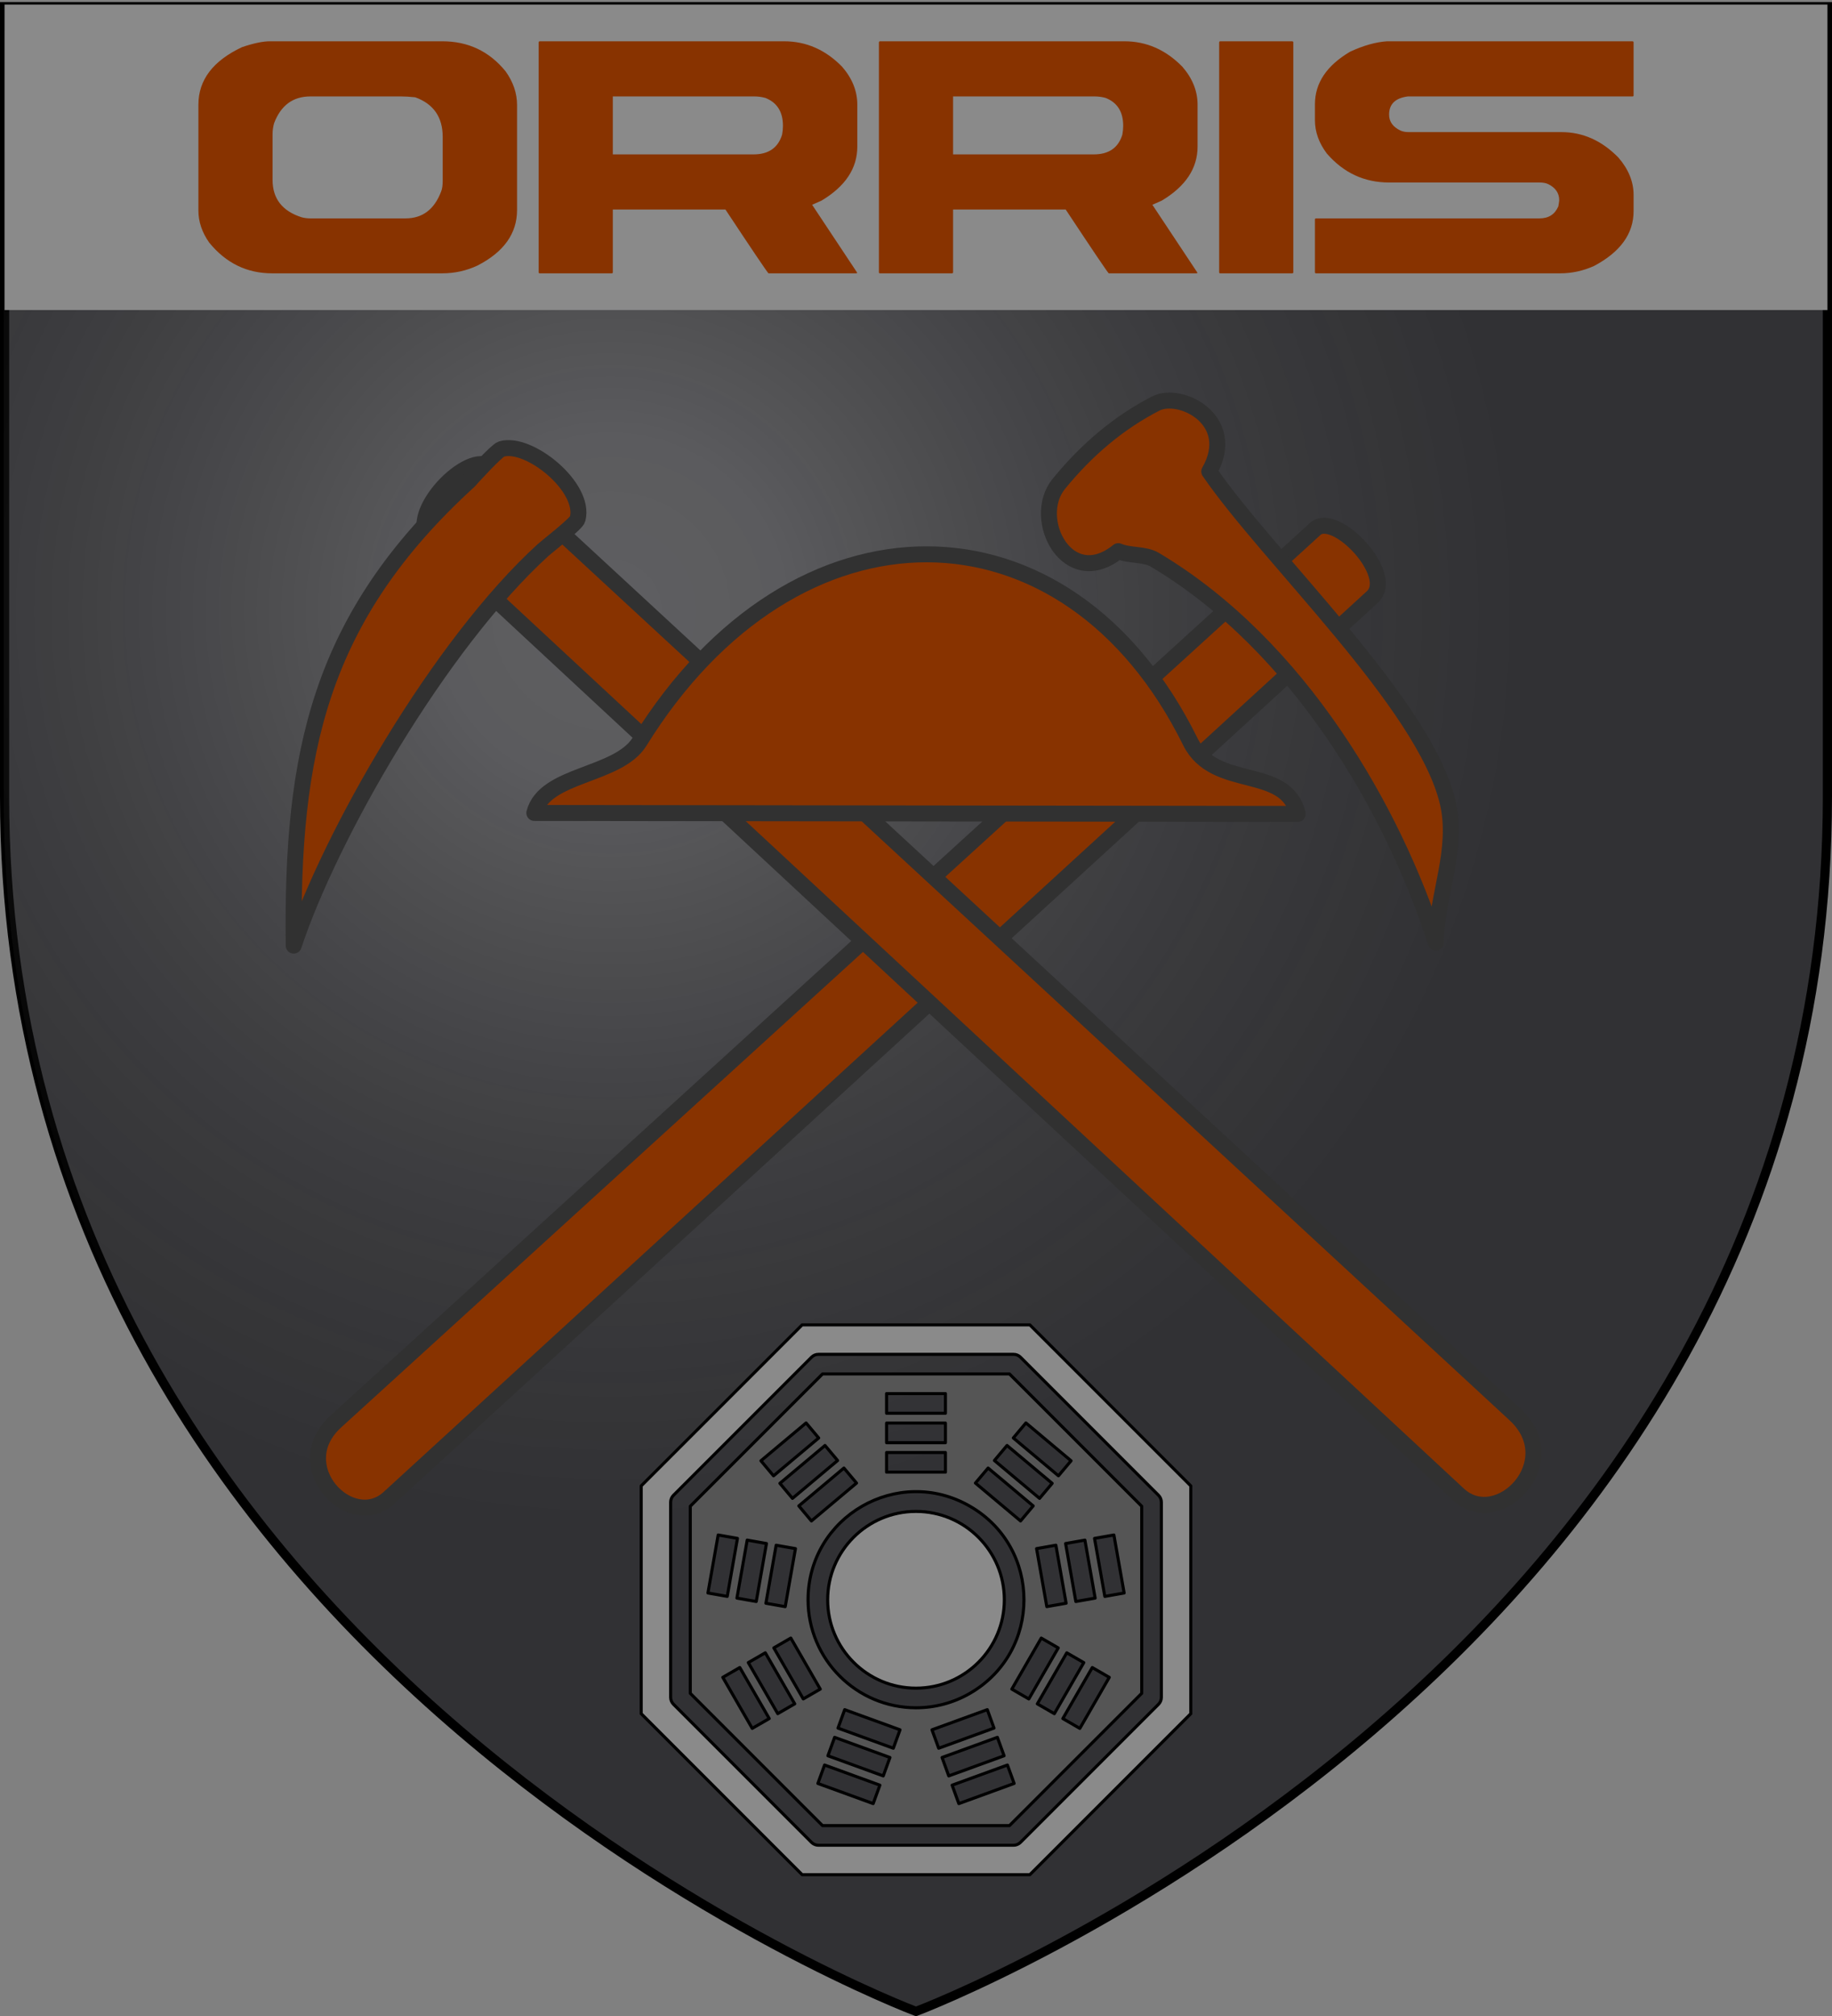 <svg version="1.1" width="600" height="660" xmlns="http://www.w3.org/2000/svg">
  <rect width="100%" height="100%" fill="#808080" stroke="none"/>
  <title>GeoBrol - Blason d'Orris, le Talisman (fictif)</title>
  <style>.f{fill:#37373a;}.h{fill:#8a8a8a;}.i{fill:#830}.t{stroke:#000;stroke-linecap:round;stroke-linejoin:round;stroke-miterlimit:10;}</style>
  <radialGradient id="A" cx="200" cy="200" r="300" gradientUnits="userSpaceOnUse">
    <stop offset="0" stop-color="#fff" stop-opacity=".200"></stop>
    <stop offset="0.19" stop-color="#fff" stop-opacity=".180"></stop>
    <stop offset="0.6" stop-color="#6b6b6b" stop-opacity=".150"></stop>
    <stop offset="1" stop-opacity=".100"></stop>
  </radialGradient>
  <path class="f" stroke="#000" stroke-width="3" d="M300 658.5s298.5-112.32 298.5-397.772V2.176H1.5v258.552C1.5 546.18 300 658.5 300 658.5z"></path>
  <path fill="url(#A)" d="M299.714 658.863s298.5-112.32 298.5-397.771V2.54h-597v258.552c0 285.451 298.5 397.771 298.5 397.771z"></path>
  <g class="h">
    <g stroke-linecap="round" stroke-linejoin="round" stroke-width="3">
      <path d="M 1.5 1.5 L 598.5 1.5 L 598.5 101.5 L 1.5 101.5 L 1.5 1.5 Z"></path>
      <g class="i" fill-rule="evenodd" stroke-dasharray="none" stroke-linecap="butt" stroke-linejoin="miter" stroke-miterlimit="4" stroke-opacity="1" stroke="#313131" stroke-width="5.23">
        <path d="M109.984 465.374 430.735 173.18c6.573-5.988 26.625 15.034 18.681 22.308l-322.03 294.899c-12.459 11.408-33.512-10.339-17.402-25.013z"></path>
        <path d="M470.239 308.604c-13.926-43.241-44.592-97.109-92.013-125.341-3.389-2.017-8.26-1.215-11.977-2.83-16.476 13.326-28.86-10.526-19.481-22.018 9.403-11.524 19.893-20.195 31.736-26.301 8.073-4.163 27.126 5.388 17.542 22.248 19.36 28.259 70.488 76.064 78.089 108.301 3.65 15.48-3.63 30.543-3.896 45.94z"></path>
        <path d="M496.162 463.048 160.743 153.062c-6.873-6.352-28.139 15.624-19.832 23.341l336.745 312.842c13.027 12.103 35.352-10.629 18.506-26.197z"></path>
        <path d="M96.195 309.568c11.864-35.951 47.775-98.648 81.7-129.522 1.426-1.299 10.859-8.554 11.272-10.104 2.793-10.46-16.077-25.679-24.983-22.918-1.48.458-9.356 9.049-10.582 10.454-49.184 44.809-58.165 89.302-57.407 152.09z"></path>
        <path d="M 425 266.47 C 421.221 250.282 397.757 258.853 389.831 242.792 C 349.666 161.405 260.335 160.656 209.481 242.792 C 202.414 254.207 178.277 253.195 175 266.145 L 425 266.469 L 425 266.47 Z"></path>
      </g>
    </g>
    <path class="i" d="M 88.417 13.515 L 144.845 13.515 C 153.341 13.515 160.256 16.796 165.59 23.356 C 168.091 26.849 169.342 30.531 169.342 34.401 L 169.342 68.739 C 169.342 76.433 165.023 82.499 156.386 86.935 C 152.751 88.635 148.904 89.484 144.845 89.484 L 89.125 89.484 C 80.865 89.484 73.997 86.133 68.522 79.43 C 66.162 76.079 64.982 72.586 64.982 68.952 L 64.982 34.259 C 64.982 26.188 69.749 19.91 79.284 15.426 C 83.06 14.152 86.104 13.515 88.417 13.515 Z M 89.267 43.959 L 89.267 58.898 C 89.267 65.034 92.453 69.117 98.825 71.146 C 99.721 71.382 100.665 71.5 101.657 71.5 L 132.809 71.5 C 138.379 71.5 142.273 68.55 144.491 62.65 C 144.821 61.801 144.987 60.668 144.987 59.252 L 144.987 44.808 C 144.987 38.342 141.989 34.024 135.995 31.852 C 134.249 31.664 132.715 31.569 131.393 31.569 L 101.657 31.569 C 95.945 31.569 91.98 34.496 89.762 40.348 C 89.432 41.528 89.267 42.732 89.267 43.959 Z M 176.772 13.515 L 256.777 13.515 C 264.045 13.515 270.394 16.3 275.822 21.869 C 279.126 25.693 280.779 29.823 280.779 34.259 L 280.779 47.994 C 280.779 55.122 276.861 61.022 269.026 65.695 L 265.981 67.04 L 280.779 89.342 L 280.425 89.484 L 251.679 89.484 C 250.971 88.682 246.274 81.72 237.59 68.598 L 200.703 68.598 L 200.703 89.13 C 200.703 89.366 200.585 89.484 200.349 89.484 L 176.772 89.484 C 176.536 89.484 176.418 89.366 176.418 89.13 L 176.418 13.869 C 176.465 13.633 176.583 13.515 176.772 13.515 Z M 200.703 31.569 L 200.703 50.543 L 246.794 50.543 C 251.702 50.543 254.818 48.396 256.14 44.1 C 256.328 43.11 256.423 42.142 256.423 41.198 C 256.423 36.62 254.511 33.575 250.688 32.064 C 249.508 31.734 248.304 31.569 247.077 31.569 L 200.703 31.569 Z M 288.208 13.515 L 368.213 13.515 C 375.482 13.515 381.831 16.3 387.259 21.869 C 390.563 25.693 392.215 29.823 392.215 34.259 L 392.215 47.994 C 392.215 55.122 388.297 61.022 380.462 65.695 L 377.417 67.04 L 392.215 89.342 L 391.861 89.484 L 363.116 89.484 C 362.408 88.682 357.711 81.72 349.026 68.598 L 312.139 68.598 L 312.139 89.13 C 312.139 89.366 312.021 89.484 311.785 89.484 L 288.208 89.484 C 287.972 89.484 287.854 89.366 287.854 89.13 L 287.854 13.869 C 287.901 13.633 288.019 13.515 288.208 13.515 Z M 312.139 31.569 L 312.139 50.543 L 358.23 50.543 C 363.139 50.543 366.254 48.396 367.576 44.1 C 367.764 43.11 367.859 42.142 367.859 41.198 C 367.859 36.62 365.947 33.575 362.124 32.064 C 360.944 31.734 359.74 31.569 358.514 31.569 L 312.139 31.569 Z M 399.644 13.515 L 423.221 13.515 C 423.457 13.562 423.575 13.68 423.575 13.869 L 423.575 89.13 C 423.575 89.366 423.457 89.484 423.221 89.484 L 399.644 89.484 C 399.408 89.484 399.29 89.366 399.29 89.13 L 399.29 13.869 C 399.337 13.633 399.455 13.515 399.644 13.515 Z M 454.306 13.515 L 534.665 13.515 C 534.901 13.562 535.019 13.68 535.019 13.869 L 535.019 31.215 C 535.019 31.451 534.901 31.569 534.665 31.569 L 461.103 31.569 C 456.996 32.089 454.943 34.071 454.943 37.516 C 454.943 39.829 456.194 41.575 458.696 42.755 C 459.45 43.086 460.347 43.251 461.386 43.251 L 511.371 43.251 C 518.404 43.251 524.635 46.036 530.063 51.605 C 533.367 55.429 535.019 59.512 535.019 63.854 L 535.019 69.093 C 535.019 76.504 530.7 82.499 522.062 87.077 C 518.474 88.682 514.793 89.484 511.017 89.484 L 431.013 89.484 C 430.777 89.484 430.659 89.366 430.659 89.13 L 430.659 71.784 C 430.705 71.595 430.823 71.5 431.013 71.5 L 504.221 71.5 C 507.194 71.5 509.247 70.179 510.38 67.536 C 510.568 66.403 510.663 65.742 510.663 65.553 C 510.663 63.193 509.436 61.423 506.982 60.243 C 506.226 59.913 505.306 59.747 504.221 59.747 L 454.943 59.747 C 446.824 59.747 440.027 56.585 434.553 50.26 C 431.957 46.815 430.659 43.181 430.659 39.357 L 430.659 34.118 C 430.659 27.18 434.505 21.445 442.199 16.913 C 446.589 14.884 450.624 13.751 454.306 13.515 Z" style="text-wrap-mode: nowrap;"></path>
    <g class="t">
      <circle cx="300" cy="523.74" r="28.929"></circle>
      <path fill="#555" d="M 269.381 449.811 L 226.071 493.121 L 226.071 554.359 L 269.381 597.668 L 330.619 597.668 L 373.929 554.359 L 373.929 493.121 L 330.619 449.811 L 269.381 449.811 Z M 329.809 473.221 L 344.595 485.618 L 340.465 490.54 L 325.679 478.142 L 329.809 473.221 Z M 345.816 505.868 L 349.166 524.865 L 342.837 525.98 L 339.488 506.987 L 345.816 505.868 Z M 323.615 480.607 L 338.385 493.005 L 334.245 497.929 L 319.459 485.528 L 323.615 480.607 Z M 290.357 456.24 L 309.643 456.24 L 309.643 462.668 L 290.357 462.668 L 290.357 456.24 Z M 290.357 465.883 L 309.643 465.883 L 309.643 472.311 L 290.357 472.311 L 290.357 465.883 Z M 290.357 475.526 L 309.643 475.526 L 309.643 481.954 L 290.357 481.954 L 290.357 475.526 Z M 280.525 485.528 L 265.755 497.929 L 261.625 493.005 L 276.394 480.607 L 280.525 485.528 Z M 270.2 473.221 L 274.331 478.142 L 259.545 490.54 L 255.424 485.618 L 270.2 473.221 Z M 260.522 506.987 L 257.173 525.99 L 250.844 524.875 L 254.193 505.878 L 260.522 506.987 Z M 264 465.844 L 268.13 470.768 L 253.345 483.163 L 249.214 478.232 L 264 465.844 Z M 251.027 505.316 L 247.678 524.306 L 241.349 523.187 L 244.714 504.197 L 251.027 505.316 Z M 235.203 502.519 L 241.532 503.638 L 238.183 522.631 L 231.857 521.516 L 235.203 502.519 Z M 246.363 565.841 L 236.72 549.126 L 242.291 545.912 L 251.934 562.626 L 246.363 565.841 Z M 254.72 561.019 L 245.078 544.305 L 250.648 541.091 L 260.291 557.805 L 254.72 561.019 Z M 253.435 539.483 L 259.002 536.269 L 268.645 552.983 L 263.078 556.198 L 253.435 539.483 Z M 285.976 590.468 L 267.857 583.87 L 270.056 577.83 L 288.175 584.429 L 285.976 590.468 Z M 289.274 581.404 L 271.149 574.808 L 273.347 568.769 L 291.473 575.368 L 289.274 581.404 Z M 292.572 572.343 L 274.45 565.747 L 276.645 559.708 L 294.77 566.303 L 292.572 572.343 Z M 264.643 523.74 C 264.643 496.521 294.108 479.511 317.679 493.121 C 341.252 506.73 341.252 540.75 317.679 554.359 C 312.304 557.464 306.207 559.097 300 559.097 C 280.483 559.075 264.665 543.257 264.643 523.74 Z M 305.23 566.303 L 323.355 559.708 L 325.55 565.747 L 307.428 572.343 L 305.23 566.303 Z M 308.528 575.368 L 326.653 568.769 L 328.851 574.808 L 310.726 581.404 L 308.528 575.368 Z M 314.024 590.475 L 311.829 584.435 L 329.948 577.836 L 332.143 583.87 L 314.024 590.475 Z M 331.381 552.99 L 341.024 536.276 L 346.591 539.49 L 336.948 556.204 L 331.381 552.99 Z M 339.738 557.811 L 349.381 541.097 L 354.951 544.311 L 345.309 561.026 L 339.738 557.811 Z M 353.659 565.847 L 348.089 562.633 L 357.732 545.918 L 363.302 549.133 L 353.659 565.847 Z M 364.819 502.526 L 368.169 521.522 L 361.84 522.637 L 358.468 503.638 L 364.819 502.526 Z M 358.674 523.193 L 352.345 524.312 L 348.995 505.322 L 355.324 504.203 L 358.674 523.193 Z M 336 465.835 L 350.786 478.232 L 346.655 483.153 L 331.87 470.759 L 336 465.835 Z"></path>
      <path d="M 262.714 433.74 L 210 486.454 L 210 561.026 L 262.714 613.74 L 337.286 613.74 L 390 561.026 L 390 486.454 L 337.286 433.74 L 262.714 433.74 Z M 380.357 491.79 L 380.357 555.69 C 380.357 556.542 380.02 557.358 379.415 557.962 L 334.223 603.155 C 333.621 603.76 332.802 604.097 331.95 604.097 L 268.05 604.097 C 267.198 604.097 266.382 603.76 265.778 603.155 L 220.585 557.962 C 219.984 557.358 219.643 556.542 219.643 555.69 L 219.643 491.79 C 219.643 490.938 219.984 490.118 220.585 489.517 L 265.778 444.325 C 266.382 443.72 267.198 443.383 268.05 443.383 L 331.95 443.383 C 332.802 443.383 333.621 443.72 334.223 444.325 L 379.415 489.517 C 380.02 490.118 380.357 490.938 380.357 491.79 Z"></path>
    </g>
  </g>
</svg>